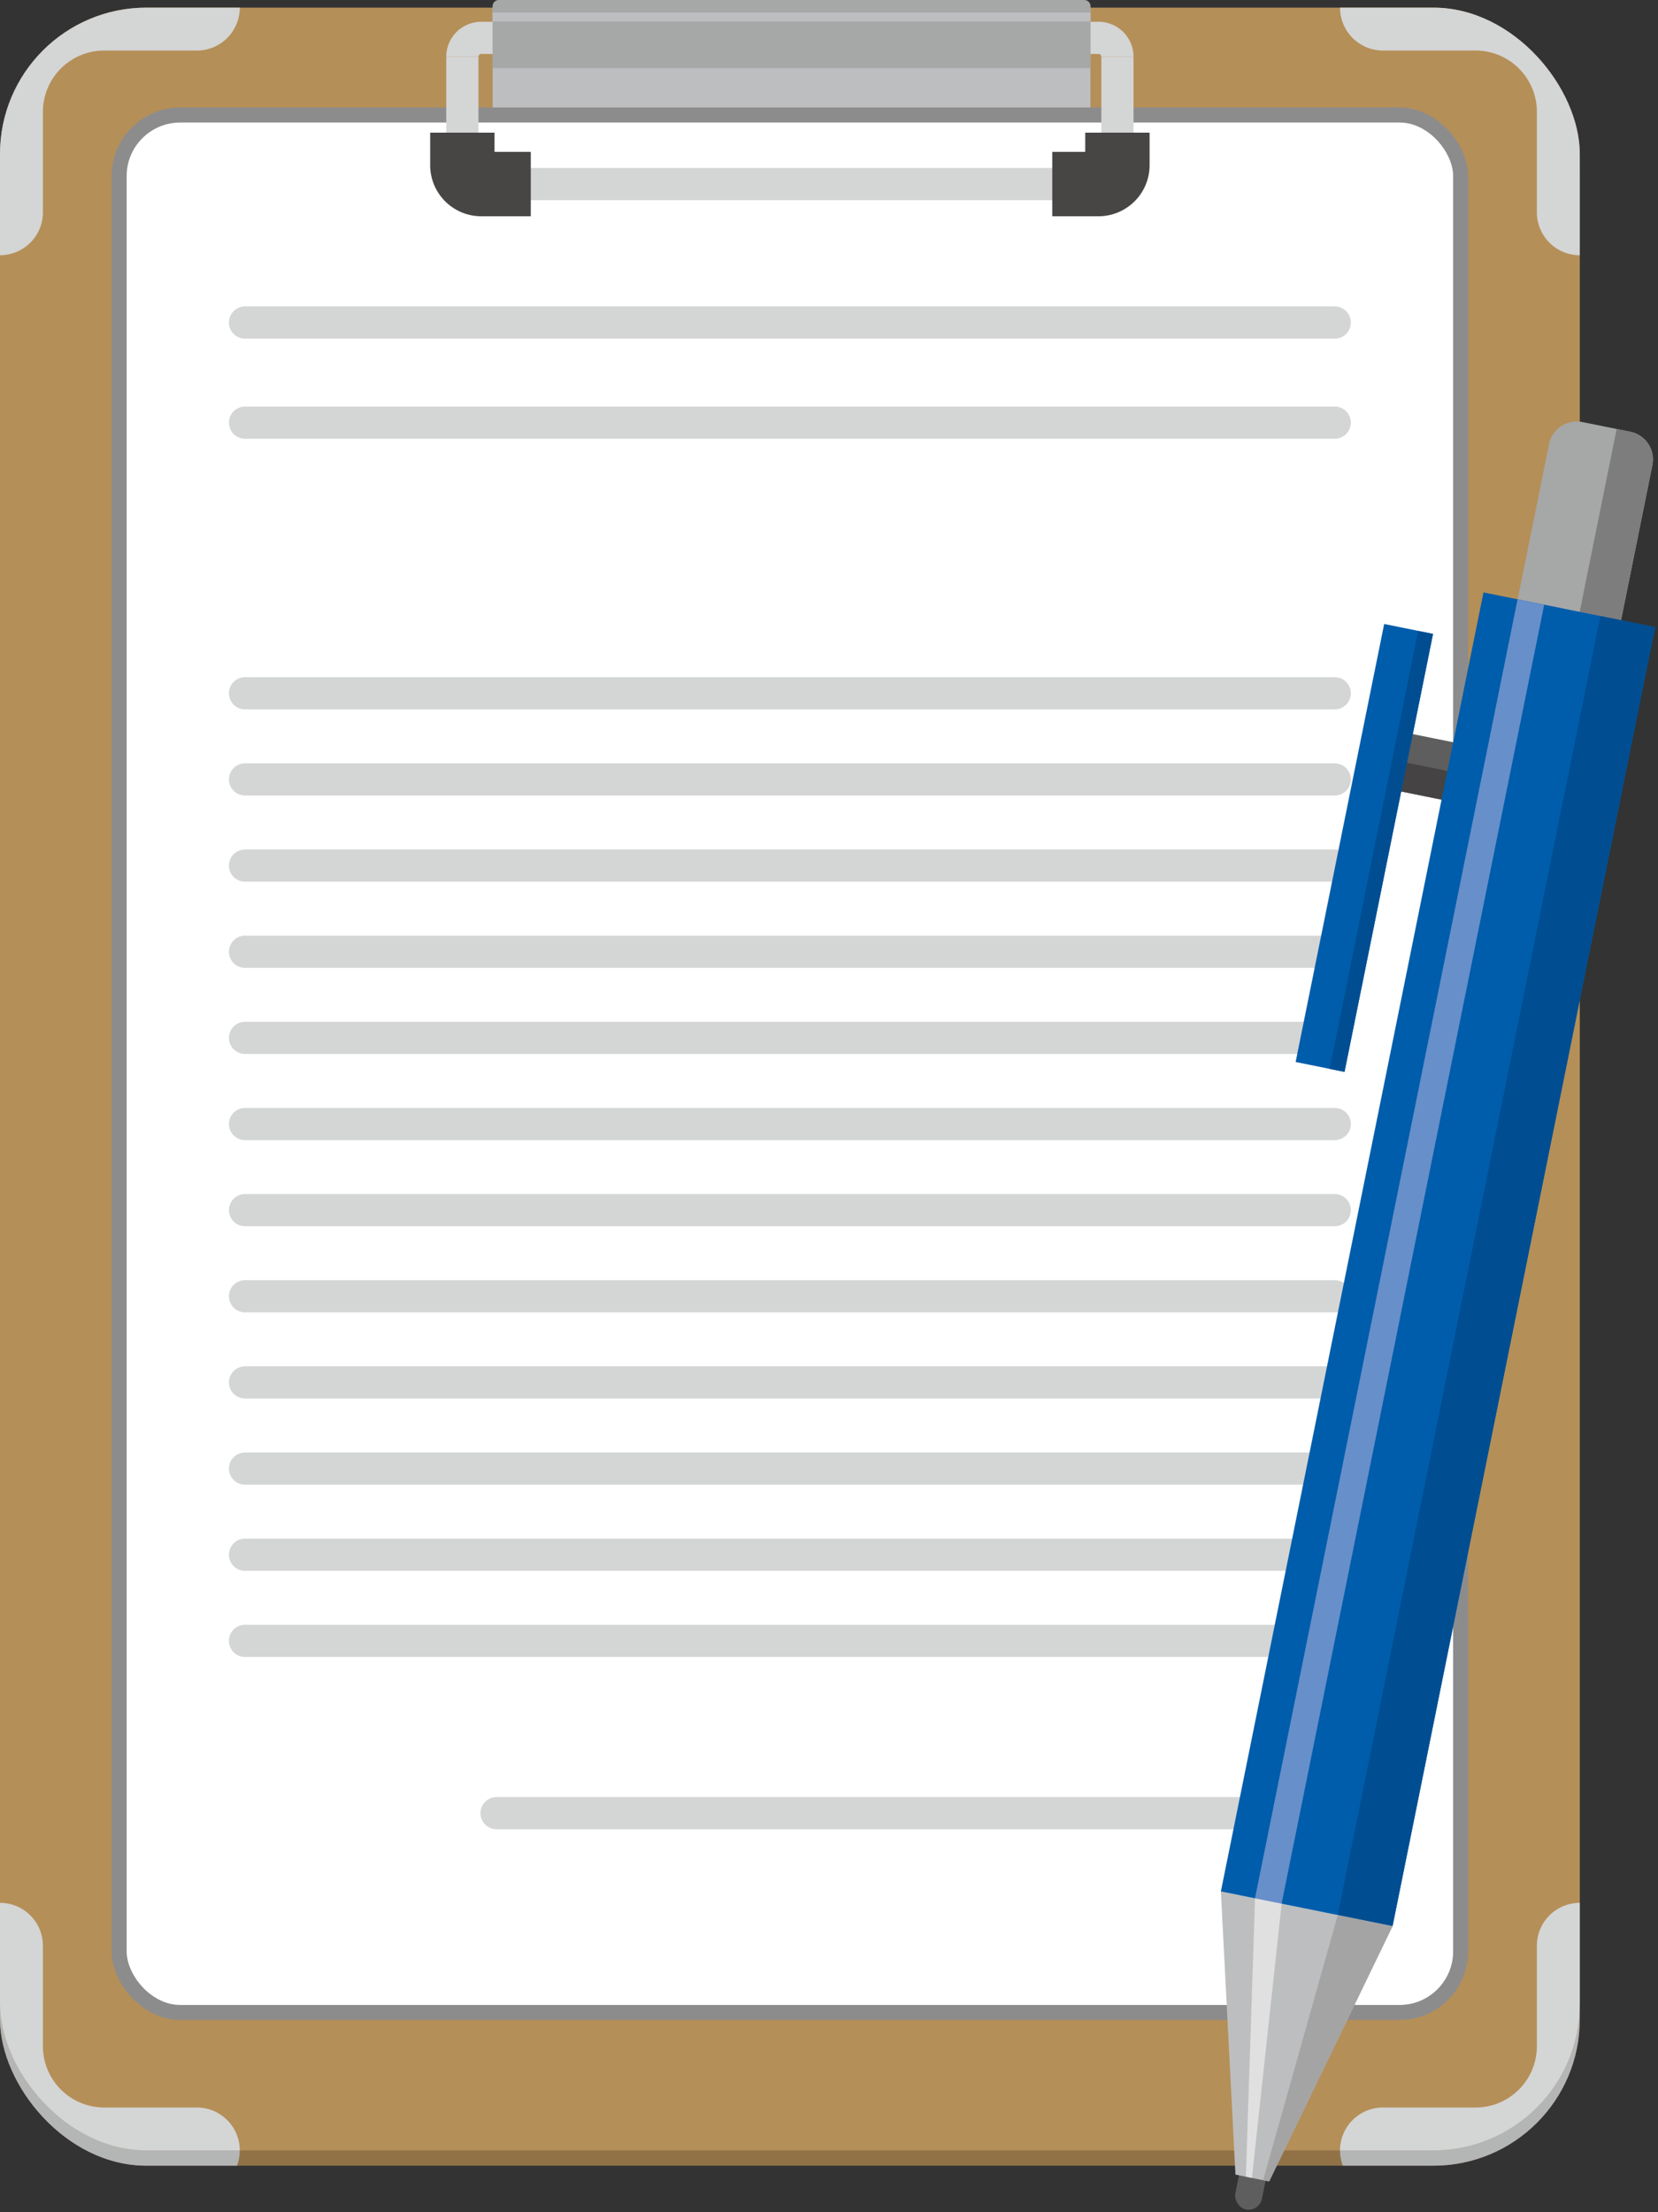 <svg xmlns="http://www.w3.org/2000/svg" xmlns:xlink="http://www.w3.org/1999/xlink" width="109.521" height="146.11" viewBox="0 0 109.521 146.11">
  <rect x="0" y="0" width="109.521" height="146.11" fill="#333333" stroke="none"/>
  <defs>
    <clipPath id="clip-path">
      <rect id="長方形_138" data-name="長方形 138" width="104.354" height="141.529" rx="9.668" fill="#917247"/>
    </clipPath>
    <clipPath id="clip-path-2">
      <rect id="長方形_140" data-name="長方形 140" width="104.354" height="141.529" rx="9.668" fill="#b58f58"/>
    </clipPath>
  </defs>
  <g id="ill02" transform="translate(-59.542 -28.666)">
    <g id="グループ_514" data-name="グループ 514" transform="translate(59.542 28.666)">
      <g id="グループ_506" data-name="グループ 506" transform="translate(0 1.514)">
        <rect id="長方形_137" data-name="長方形 137" width="104.354" height="141.529" rx="9.668" fill="#917247"/>
        <g id="グループ_505" data-name="グループ 505" clip-path="url(#clip-path)">
          <path id="パス_1096" data-name="パス 1096" d="M59.541,245.138v6.634a6.886,6.886,0,0,0,6.886,6.885h6.118" transform="translate(-59.541 -118.137)" fill="none" stroke="#b4b5b5" stroke-linecap="round" stroke-linejoin="round" stroke-width="5.669"/>
          <path id="パス_1097" data-name="パス 1097" d="M213.414,258.657h6.117a6.886,6.886,0,0,0,6.886-6.885v-6.634" transform="translate(-122.063 -118.137)" fill="none" stroke="#b4b5b5" stroke-linecap="round" stroke-linejoin="round" stroke-width="5.669"/>
        </g>
      </g>
      <g id="グループ_509" data-name="グループ 509" transform="translate(0 0.505)">
        <rect id="長方形_139" data-name="長方形 139" width="104.354" height="141.529" rx="9.668" fill="#b58f58"/>
        <g id="グループ_508" data-name="グループ 508" clip-path="url(#clip-path-2)">
          <g id="グループ_507" data-name="グループ 507" transform="translate(0 0)">
            <path id="パス_1098" data-name="パス 1098" d="M226.417,43.035V36.4a6.886,6.886,0,0,0-6.886-6.886h-6.117" transform="translate(-122.063 -29.516)" fill="none" stroke="#d4d5d5" stroke-linecap="round" stroke-linejoin="round" stroke-width="5.669"/>
            <path id="パス_1099" data-name="パス 1099" d="M59.541,245.138v6.634a6.886,6.886,0,0,0,6.886,6.885h6.118" transform="translate(-59.541 -117.128)" fill="none" stroke="#d4d5d5" stroke-linecap="round" stroke-linejoin="round" stroke-width="5.669"/>
            <path id="パス_1100" data-name="パス 1100" d="M213.414,258.657h6.117a6.886,6.886,0,0,0,6.886-6.885v-6.634" transform="translate(-122.063 -117.128)" fill="none" stroke="#d4d5d5" stroke-linecap="round" stroke-linejoin="round" stroke-width="5.669"/>
            <path id="パス_1101" data-name="パス 1101" d="M72.545,29.516H66.427A6.886,6.886,0,0,0,59.541,36.4v6.633" transform="translate(-59.541 -29.516)" fill="none" stroke="#d4d5d5" stroke-linecap="round" stroke-linejoin="round" stroke-width="5.669"/>
          </g>
        </g>
      </g>
      <g id="グループ_510" data-name="グループ 510" transform="translate(30.541)">
        <path id="長方形_141" data-name="長方形 141" d="M0,0H39.5a0,0,0,0,1,0,0V9.123A3.179,3.179,0,0,1,36.316,12.3H3.179A3.179,3.179,0,0,1,0,9.123V0A0,0,0,0,1,0,0Z" transform="translate(1.996 0.808)" fill="#917247"/>
        <path id="長方形_142" data-name="長方形 142" d="M0,0H39.5a0,0,0,0,1,0,0V9.123A3.179,3.179,0,0,1,36.316,12.3H3.179A3.179,3.179,0,0,1,0,9.123V0A0,0,0,0,1,0,0Z" transform="translate(1.996 0.505)" fill="#bdbebf"/>
        <path id="パス_1102" data-name="パス 1102" d="M110.985,34.129a1.25,1.25,0,0,1,1.25-1.25h40.772a1.249,1.249,0,0,1,1.25,1.25" transform="translate(-110.985 -30.378)" fill="none" stroke="#d4d5d5" stroke-miterlimit="10" stroke-width="2.126"/>
        <path id="長方形_143" data-name="長方形 143" d="M.416,0H39.079A.416.416,0,0,1,39.5.416V4.5a0,0,0,0,1,0,0H0a0,0,0,0,1,0,0V.416A.416.416,0,0,1,.416,0Z" transform="translate(1.996)" fill="#a6a7a7"/>
        <rect id="長方形_144" data-name="長方形 144" width="39.495" height="0.599" transform="translate(1.996 0.825)" fill="#bdbebf"/>
      </g>
      <g id="グループ_513" data-name="グループ 513" transform="translate(7.87 3.751)">
        <g id="グループ_512" data-name="グループ 512" transform="translate(0 3.846)">
          <rect id="長方形_145" data-name="長方形 145" width="88.614" height="125.325" rx="4.035" fill="#fff" stroke="#8c8c8d" stroke-miterlimit="10" stroke-width="0.992"/>
          <g id="グループ_511" data-name="グループ 511" transform="translate(8.315 13.706)">
            <line id="線_9" data-name="線 9" x2="71.983" stroke-width="2.126" stroke="#d4d5d5" stroke-linecap="round" stroke-linejoin="round" fill="none"/>
            <line id="線_10" data-name="線 10" x2="71.983" transform="translate(0 6.614)" fill="none" stroke="#d4d5d5" stroke-linecap="round" stroke-linejoin="round" stroke-width="2.126"/>
            <line id="線_11" data-name="線 11" x2="71.983" transform="translate(0 24.489)" fill="none" stroke="#d4d5d5" stroke-linecap="round" stroke-linejoin="round" stroke-width="2.126"/>
            <line id="線_12" data-name="線 12" x2="71.983" transform="translate(0 30.178)" fill="none" stroke="#d4d5d5" stroke-linecap="round" stroke-linejoin="round" stroke-width="2.126"/>
            <line id="線_13" data-name="線 13" x2="71.983" transform="translate(0 35.868)" fill="none" stroke="#d4d5d5" stroke-linecap="round" stroke-linejoin="round" stroke-width="2.126"/>
            <line id="線_14" data-name="線 14" x2="71.983" transform="translate(0 41.558)" fill="none" stroke="#d4d5d5" stroke-linecap="round" stroke-linejoin="round" stroke-width="2.126"/>
            <line id="線_15" data-name="線 15" x2="71.983" transform="translate(0 47.247)" fill="none" stroke="#d4d5d5" stroke-linecap="round" stroke-linejoin="round" stroke-width="2.126"/>
            <line id="線_16" data-name="線 16" x2="71.983" transform="translate(0 52.937)" fill="none" stroke="#d4d5d5" stroke-linecap="round" stroke-linejoin="round" stroke-width="2.126"/>
            <line id="線_17" data-name="線 17" x2="71.983" transform="translate(0 58.627)" fill="none" stroke="#d4d5d5" stroke-linecap="round" stroke-linejoin="round" stroke-width="2.126"/>
            <line id="線_18" data-name="線 18" x2="71.983" transform="translate(0 64.316)" fill="none" stroke="#d4d5d5" stroke-linecap="round" stroke-linejoin="round" stroke-width="2.126"/>
            <line id="線_19" data-name="線 19" x2="71.983" transform="translate(0 70.006)" fill="none" stroke="#d4d5d5" stroke-linecap="round" stroke-linejoin="round" stroke-width="2.126"/>
            <line id="線_20" data-name="線 20" x2="71.983" transform="translate(0 75.696)" fill="none" stroke="#d4d5d5" stroke-linecap="round" stroke-linejoin="round" stroke-width="2.126"/>
            <line id="線_21" data-name="線 21" x2="71.983" transform="translate(0 81.385)" fill="none" stroke="#d4d5d5" stroke-linecap="round" stroke-linejoin="round" stroke-width="2.126"/>
            <line id="線_22" data-name="線 22" x2="71.983" transform="translate(0 87.075)" fill="none" stroke="#d4d5d5" stroke-linecap="round" stroke-linejoin="round" stroke-width="2.126"/>
            <line id="線_23" data-name="線 23" x2="55.367" transform="translate(16.615 98.454)" fill="none" stroke="#d4d5d5" stroke-linecap="round" stroke-linejoin="round" stroke-width="2.126"/>
          </g>
        </g>
        <path id="パス_1103" data-name="パス 1103" d="M154.257,34.984v7.157a1.25,1.25,0,0,1-1.25,1.25H112.235a1.25,1.25,0,0,1-1.25-1.25V34.984" transform="translate(-88.314 -34.984)" fill="none" stroke="#d4d5d5" stroke-miterlimit="10" stroke-width="2.126"/>
        <path id="パス_1104" data-name="パス 1104" d="M180.927,43.425v2.146a1.25,1.25,0,0,1-1.25,1.25h-3.054" transform="translate(-114.985 -38.414)" fill="none" stroke="#474645" stroke-miterlimit="10" stroke-width="4.252"/>
        <path id="パス_1105" data-name="パス 1105" d="M110.985,43.425v2.146a1.25,1.25,0,0,0,1.25,1.25h3.27" transform="translate(-88.314 -38.414)" fill="none" stroke="#474645" stroke-miterlimit="10" stroke-width="4.252"/>
      </g>
    </g>
    <g id="グループ_516" data-name="グループ 516" transform="translate(140.188 56.171)">
      <rect id="長方形_146" data-name="長方形 146" width="1.794" height="4.089" rx="0.897" transform="matrix(0.98, 0.198, -0.198, 0.98, 1.586, 114.242)" fill="#5f5e5e"/>
      <path id="パス_1106" data-name="パス 1106" d="M196.347,257.8l-.963-18.7,11.34,2.293-8.152,16.858Z" transform="translate(-195.384 -141.674)" fill="#bdbebf"/>
      <g id="グループ_515" data-name="グループ 515">
        <rect id="長方形_147" data-name="長方形 147" width="6.591" height="3.868" transform="matrix(-0.98, -0.198, 0.198, -0.98, 15.59, 25.516)" fill="#5f5e5e"/>
        <rect id="長方形_148" data-name="長方形 148" width="6.591" height="1.934" transform="matrix(-0.98, -0.198, 0.198, -0.98, 15.59, 25.516)" fill="#454343"/>
        <path id="長方形_149" data-name="長方形 149" d="M1.87,0H5.1a1.87,1.87,0,0,1,1.87,1.87V14.943a0,0,0,0,1,0,0H0a0,0,0,0,1,0,0V1.87A1.87,1.87,0,0,1,1.87,0Z" transform="matrix(0.98, 0.198, -0.198, 0.98, 22.045, 0)" fill="#a6a7a7"/>
        <path id="長方形_150" data-name="長方形 150" d="M0,0H.916a1.87,1.87,0,0,1,1.87,1.87V14.943a0,0,0,0,1,0,0H0a0,0,0,0,1,0,0V0A0,0,0,0,1,0,0Z" transform="matrix(0.98, 0.198, -0.198, 0.98, 26.143, 0.829)" fill="#7d7d7e"/>
        <path id="パス_1107" data-name="パス 1107" d="M195.384,180.376l8.673-42.9,8.673-42.9,5.67,1.146,5.67,1.146-8.673,42.9-8.673,42.9Z" transform="translate(-195.384 -82.952)" fill="#005dab"/>
        <path id="パス_1108" data-name="パス 1108" d="M208.387,183.005l8.673-42.9,8.673-42.9,1.81.366,1.81.366-8.673,42.9-8.673,42.9Z" transform="translate(-200.667 -84.021)" fill="#004e91"/>
        <path id="パス_1109" data-name="パス 1109" d="M199.179,181.143l8.673-42.9,8.673-42.9.879.178.879.178-8.673,42.9-8.673,42.9Z" transform="translate(-196.926 -83.264)" fill="#678fca"/>
        <rect id="長方形_151" data-name="長方形 151" width="3.295" height="29.515" transform="translate(8.168 43.292) rotate(-168.57)" fill="#005dab"/>
        <rect id="長方形_152" data-name="長方形 152" width="1.002" height="29.515" transform="matrix(-0.98, -0.198, 0.198, -0.98, 8.167, 43.292)" fill="#004e91"/>
        <path id="パス_1110" data-name="パス 1110" d="M198.166,258.249l.4.08,1.964-18.109-1.759-.356Z" transform="translate(-196.514 -141.985)" fill="#e0e0e0"/>
        <path id="パス_1111" data-name="パス 1111" d="M200.087,259.236l.4.08,8.152-16.858-3.621-.732Z" transform="translate(-197.295 -142.742)" fill="#a4a4a5"/>
      </g>
    </g>
  </g>
</svg>
